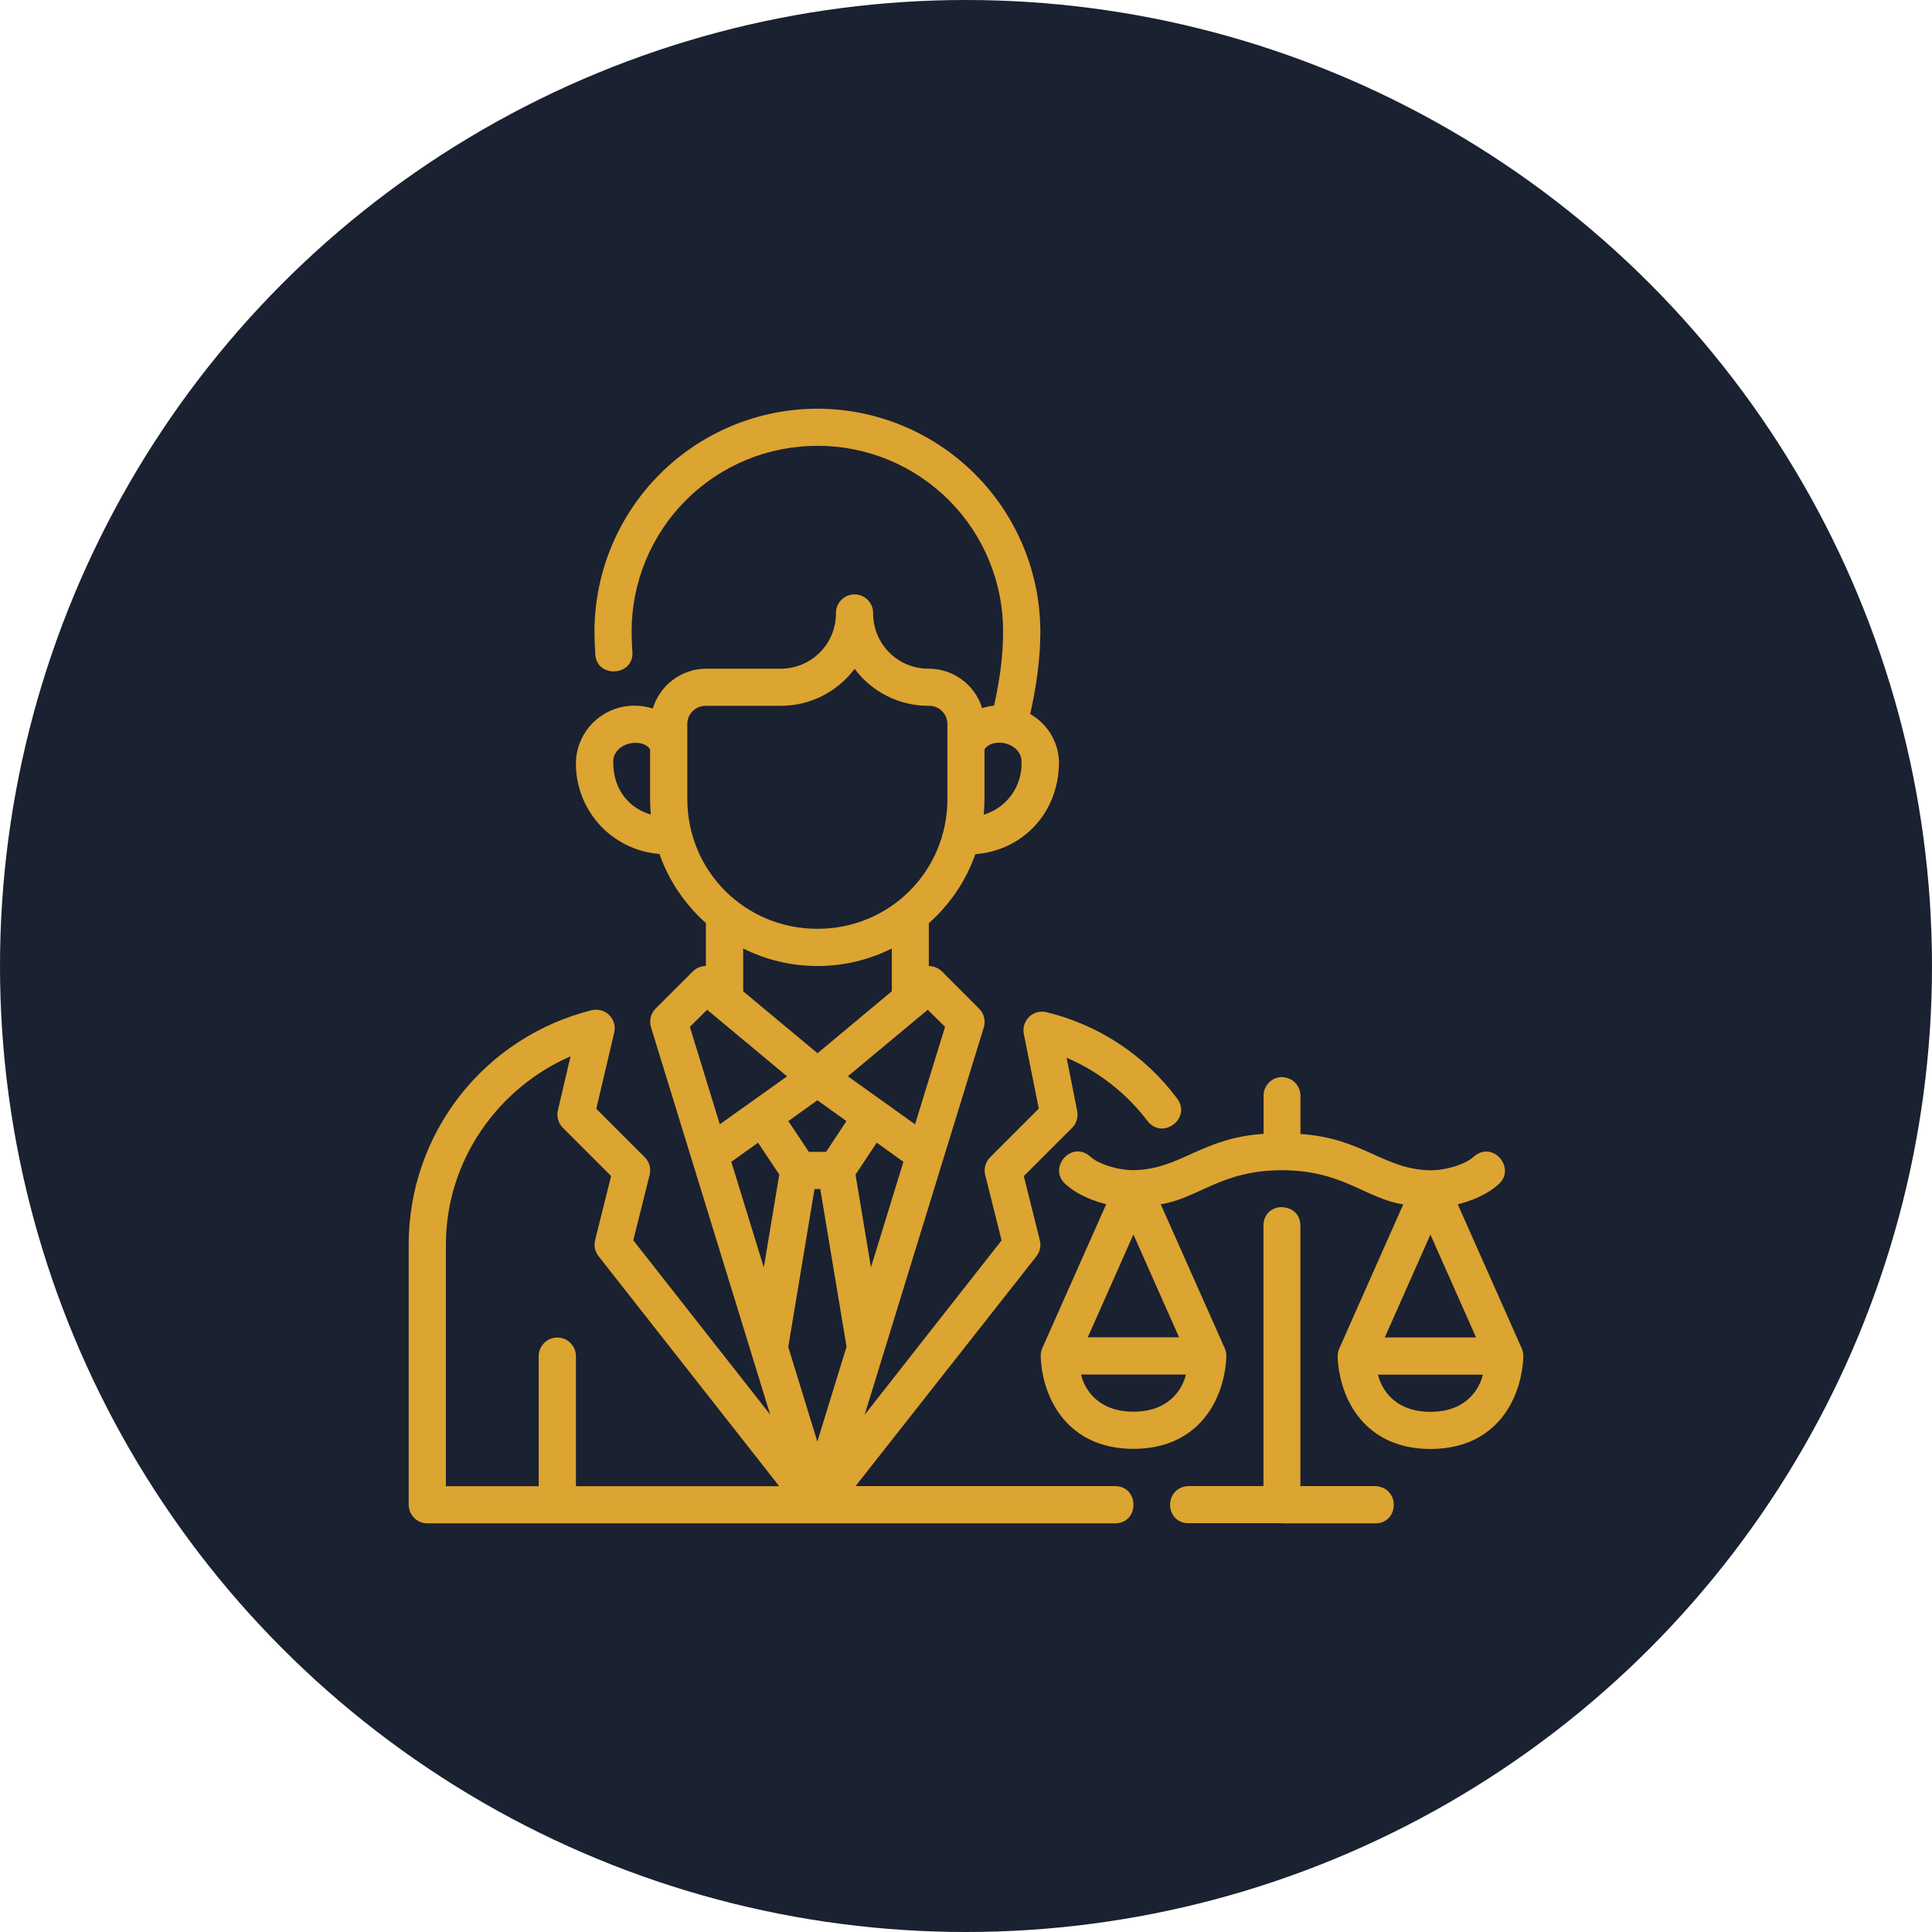 <svg width="78" height="78" viewBox="0 0 78 78" fill="none" xmlns="http://www.w3.org/2000/svg">
<circle cx="39" cy="39" r="39" fill="#1A2130"/>
<path d="M33 16.5C30.614 16.503 28.326 17.453 26.639 19.141C24.952 20.828 24.003 23.116 24 25.503C24 25.789 24.014 26.072 24.031 26.361C24.04 27.419 25.653 27.317 25.528 26.265C25.51 26.01 25.501 25.755 25.5 25.5C25.499 24.514 25.692 23.538 26.069 22.627C26.445 21.717 26.998 20.889 27.695 20.192C28.392 19.496 29.22 18.943 30.131 18.567C31.041 18.191 32.018 17.998 33.003 17.999C33.989 17.998 34.965 18.191 35.875 18.567C36.786 18.944 37.613 19.497 38.309 20.194C39.006 20.891 39.557 21.719 39.933 22.63C40.309 23.541 40.501 24.517 40.498 25.503C40.498 26.43 40.37 27.442 40.132 28.49C39.969 28.506 39.808 28.539 39.651 28.587C39.509 28.126 39.223 27.723 38.835 27.437C38.447 27.151 37.978 26.996 37.496 26.997C37.2 26.999 36.907 26.943 36.633 26.831C36.359 26.719 36.111 26.553 35.902 26.344C35.693 26.134 35.528 25.886 35.416 25.612C35.304 25.338 35.248 25.044 35.251 24.749C35.251 24.549 35.172 24.358 35.031 24.217C34.89 24.076 34.699 23.997 34.5 23.997C34.301 23.997 34.11 24.076 33.969 24.217C33.828 24.358 33.749 24.549 33.749 24.749C33.752 25.045 33.696 25.338 33.584 25.612C33.472 25.887 33.306 26.136 33.097 26.345C32.888 26.554 32.639 26.72 32.365 26.831C32.09 26.943 31.797 27 31.501 26.997H28.499C28.017 27.001 27.549 27.16 27.164 27.449C26.778 27.738 26.495 28.142 26.356 28.604C25.924 28.466 25.462 28.452 25.023 28.564C24.534 28.687 24.097 28.965 23.778 29.356C23.459 29.747 23.274 30.231 23.252 30.735C23.227 31.673 23.564 32.584 24.191 33.28C24.819 33.976 25.69 34.405 26.625 34.477C27.005 35.569 27.66 36.513 28.499 37.269V38.999C28.301 39 28.108 39.079 27.969 39.22L26.466 40.722C26.371 40.819 26.303 40.939 26.271 41.071C26.238 41.203 26.242 41.341 26.282 41.471L31.095 57.112L25.568 50.074L26.228 47.432C26.259 47.306 26.257 47.175 26.223 47.05C26.188 46.925 26.121 46.812 26.03 46.72L24.074 44.764L24.799 41.683C24.828 41.558 24.825 41.428 24.789 41.305C24.753 41.182 24.687 41.07 24.595 40.98C24.504 40.89 24.391 40.825 24.268 40.79C24.144 40.756 24.014 40.754 23.89 40.785C21.777 41.31 19.901 42.528 18.561 44.244C17.222 45.96 16.496 48.075 16.5 50.252V60.749C16.5 61.166 16.837 61.501 17.251 61.501H45.002C46.014 61.515 46.014 59.987 45.002 59.998H34.542L41.845 50.717C41.915 50.627 41.964 50.522 41.987 50.41C42.011 50.298 42.009 50.182 41.981 50.071L41.334 47.483L43.285 45.533C43.372 45.445 43.436 45.337 43.471 45.219C43.507 45.101 43.513 44.976 43.489 44.855L43.063 42.704C44.331 43.245 45.47 44.127 46.326 45.255C46.933 46.048 48.121 45.144 47.523 44.348C46.224 42.608 44.359 41.376 42.25 40.864C42.127 40.834 41.998 40.835 41.876 40.868C41.754 40.901 41.642 40.964 41.55 41.051C41.459 41.139 41.391 41.248 41.354 41.369C41.316 41.49 41.309 41.618 41.334 41.743L41.938 44.756L39.974 46.723C39.882 46.815 39.816 46.928 39.781 47.053C39.746 47.178 39.744 47.309 39.775 47.435L40.436 50.079L34.908 57.118L39.721 41.471C39.76 41.341 39.763 41.203 39.729 41.072C39.696 40.94 39.627 40.821 39.532 40.725L38.032 39.222C37.962 39.153 37.879 39.098 37.787 39.06C37.696 39.023 37.598 39.004 37.499 39.004V37.275C38.341 36.521 38.996 35.577 39.376 34.486C41.198 34.35 42.755 32.907 42.755 30.738C42.74 30.347 42.625 29.966 42.422 29.632C42.218 29.297 41.933 29.021 41.592 28.828C41.847 27.694 42.001 26.568 42.001 25.505C41.999 23.119 41.051 20.83 39.364 19.142C37.677 17.454 35.387 16.503 33 16.5ZM34.503 27.002C34.85 27.468 35.302 27.846 35.822 28.105C36.342 28.365 36.915 28.499 37.496 28.496C37.596 28.494 37.695 28.512 37.787 28.549C37.88 28.586 37.964 28.641 38.035 28.712C38.105 28.782 38.16 28.866 38.197 28.959C38.235 29.051 38.252 29.15 38.25 29.25V32.252C38.25 35.172 35.926 37.499 33.003 37.499C30.081 37.499 27.748 35.175 27.748 32.252V29.25C27.745 29.151 27.763 29.052 27.8 28.959C27.837 28.867 27.892 28.783 27.962 28.713C28.032 28.642 28.116 28.587 28.208 28.549C28.301 28.512 28.399 28.494 28.499 28.496H31.504C32.085 28.499 32.659 28.365 33.18 28.106C33.7 27.846 34.155 27.468 34.503 27.002ZM26.245 30.251V32.252C26.245 32.465 26.257 32.677 26.276 32.887C25.44 32.64 24.757 31.932 24.757 30.761C24.757 29.981 25.919 29.755 26.245 30.251ZM41.241 30.767C41.257 31.239 41.117 31.704 40.841 32.089C40.565 32.473 40.169 32.755 39.716 32.89C39.736 32.678 39.746 32.465 39.747 32.252V30.251C40.093 29.741 41.244 29.984 41.244 30.764L41.241 30.767ZM36.005 38.293V40.019L33.006 42.522L30.004 40.022V38.293C30.936 38.759 31.963 39.001 33.005 39.001C34.046 39.001 35.074 38.759 36.005 38.293ZM28.55 40.767L31.776 43.455L29.06 45.391L27.852 41.456L28.55 40.767ZM37.456 40.767L38.154 41.456L36.943 45.391L34.231 43.452L37.456 40.767ZM23.034 42.647L22.523 44.83C22.494 44.953 22.497 45.083 22.532 45.205C22.567 45.328 22.632 45.439 22.722 45.53L24.672 47.48L24.026 50.068C23.998 50.179 23.996 50.294 24.02 50.406C24.043 50.517 24.092 50.622 24.162 50.712L31.458 60.001H23.252V54.751C23.252 54.552 23.173 54.361 23.032 54.22C22.891 54.079 22.7 54 22.501 54C22.301 54 22.11 54.079 21.969 54.22C21.828 54.361 21.749 54.552 21.749 54.751V60.001H18.002V50.249C18.002 46.845 20.117 43.914 23.034 42.647ZM56.653 48.625L54.068 54.448C54.026 54.543 54.005 54.647 54.005 54.751C54.005 54.751 53.994 55.655 54.459 56.585C54.924 57.512 55.896 58.498 57.753 58.498C59.612 58.498 60.582 57.512 61.047 56.585C61.512 55.655 61.5 54.751 61.5 54.751C61.501 54.647 61.481 54.544 61.441 54.448L58.853 48.62C59.272 48.526 60.038 48.257 60.534 47.781C61.203 47.134 60.245 46.009 59.476 46.718C59.199 46.973 58.45 47.248 57.753 47.248C55.859 47.219 55.032 45.949 52.503 45.782V44.248C52.505 44.15 52.487 44.053 52.45 43.961C52.414 43.87 52.36 43.786 52.292 43.716C52.224 43.645 52.142 43.589 52.052 43.55C51.961 43.511 51.864 43.49 51.766 43.489C51.758 43.489 51.755 43.483 51.752 43.483C51.654 43.485 51.557 43.505 51.466 43.544C51.376 43.583 51.294 43.64 51.226 43.71C51.158 43.781 51.104 43.864 51.067 43.956C51.031 44.047 51.013 44.145 51.015 44.243V45.776C48.483 45.944 47.659 47.216 45.765 47.242C45.068 47.242 44.316 46.967 44.039 46.712C43.273 46.003 42.315 47.129 42.984 47.775C43.477 48.251 44.243 48.52 44.662 48.614L42.074 54.442C42.034 54.538 42.015 54.641 42.017 54.745C42.017 54.745 42.003 55.65 42.471 56.579C42.933 57.506 43.905 58.493 45.762 58.493C47.619 58.493 48.591 57.506 49.056 56.579C49.521 55.65 49.51 54.745 49.51 54.745C49.511 54.641 49.49 54.538 49.45 54.442L46.862 48.62C48.396 48.376 49.297 47.248 51.752 47.245C54.218 47.248 55.114 48.382 56.653 48.625ZM33 44.421L34.174 45.261L33.352 46.502H32.654L31.827 45.261L33 44.421ZM30.605 46.133L31.461 47.42L30.837 51.171L29.525 46.905L30.605 46.133ZM35.396 46.133L36.473 46.905L35.163 51.165L34.54 47.423L35.396 46.133ZM32.884 48.004H33.117L34.177 54.371L32.998 58.201L31.824 54.38L32.884 48.004ZM51.758 48.733C51.383 48.733 51.009 48.982 51.009 49.481V59.995H47.97C46.958 60.063 47.026 61.52 48.007 61.495H51.749V61.501H55.505C56.483 61.526 56.554 60.069 55.539 59.998H52.5V49.487C52.5 48.991 52.132 48.744 51.763 48.739V48.733H51.758ZM45.759 49.839L47.602 53.991H43.917L45.759 49.839ZM57.75 49.844L59.593 53.997H55.907L57.75 49.844ZM43.645 55.494H47.877C47.877 55.494 47.61 56.993 45.762 56.993C43.911 56.993 43.645 55.494 43.645 55.494ZM55.635 55.499H59.865C59.865 55.499 59.601 56.999 57.75 56.999C55.899 56.999 55.635 55.499 55.635 55.499Z" fill="#DCA431"/>
</svg>
